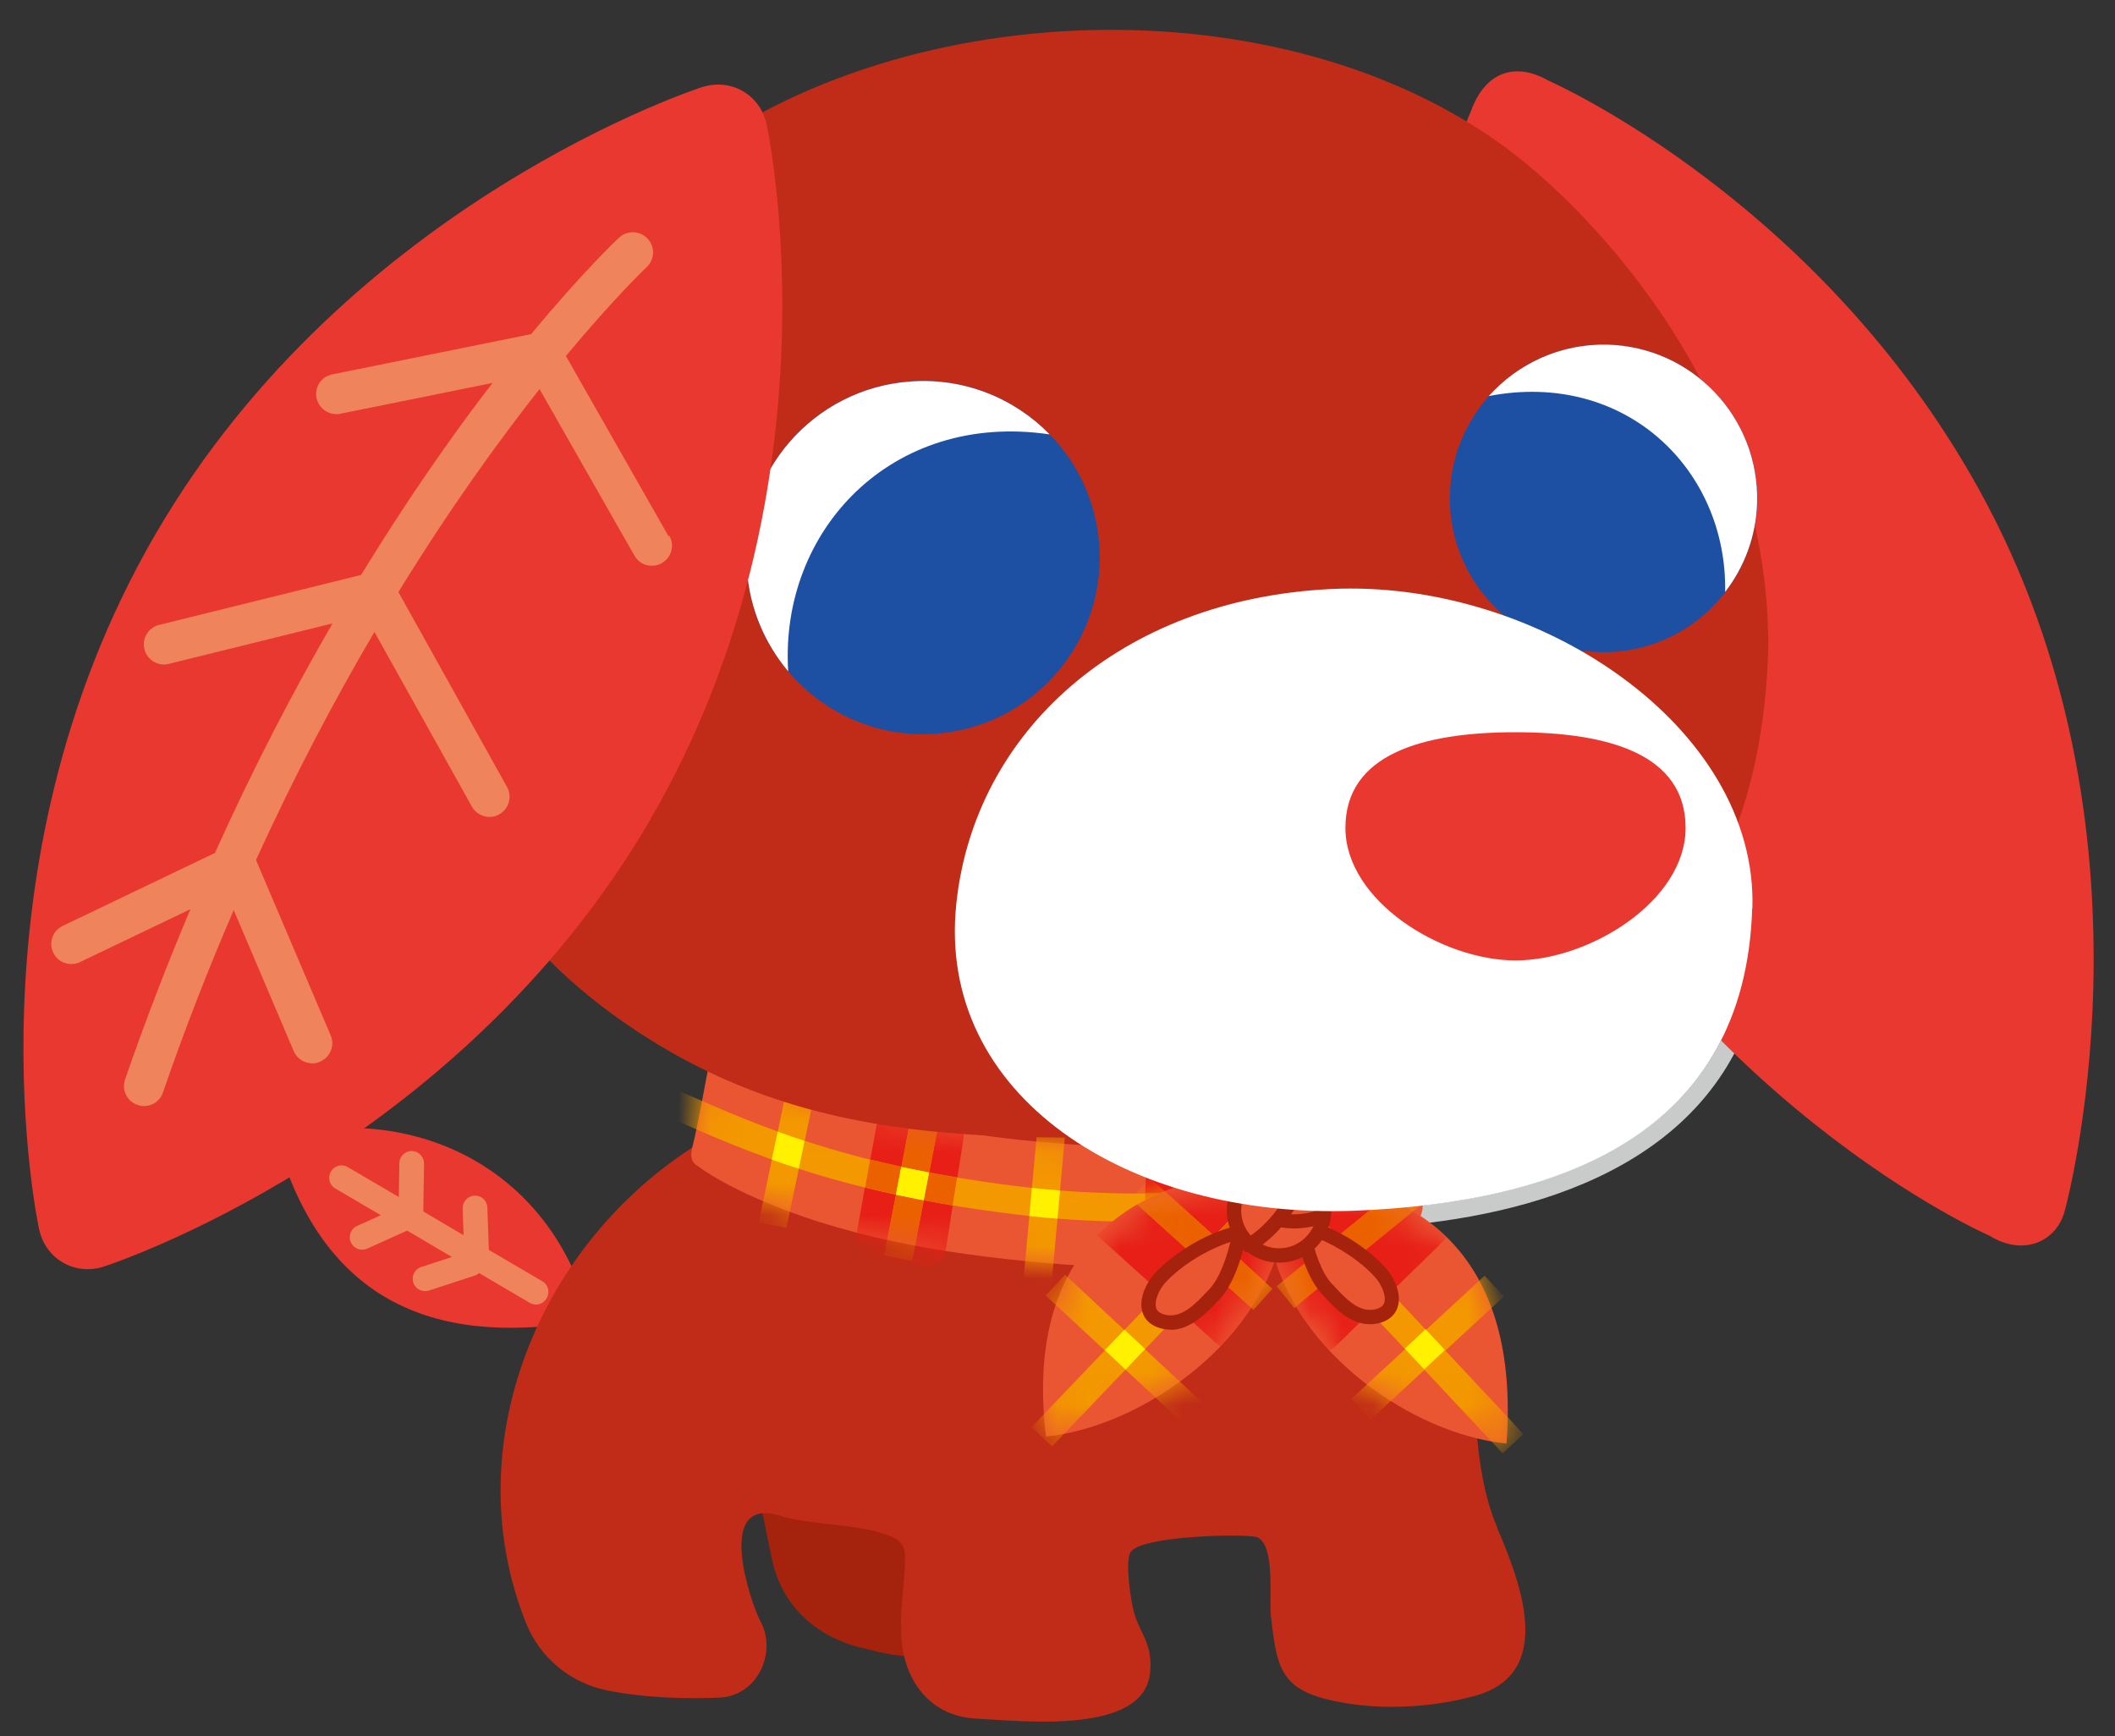 <svg width="67" height="55" viewBox="0 0 67 55" fill="none" xmlns="http://www.w3.org/2000/svg">
<rect x="0" y="0" width="67" height="55" fill="#333333" stroke="none"/>
<path d="M55.341 32.501C53.423 37.401 47.653 38.76 42.917 38.913C42.764 38.919 42.629 38.801 42.623 38.642C42.617 38.489 42.741 38.354 42.894 38.348C44.076 38.301 45.253 38.189 46.417 37.989C48.729 37.583 51.064 36.789 52.823 35.183C53.694 34.389 54.388 33.389 54.823 32.289C54.958 31.954 55.476 32.148 55.347 32.495L55.341 32.501Z" fill="#C9CACA"/>
<path d="M18.709 41.818C14.226 42.624 10.303 41.624 8.738 36.006C13.338 34.895 17.562 37.165 18.709 41.818Z" fill="#E8382F"/>
<path d="M17.321 41.124C17.427 40.936 17.368 40.695 17.18 40.589L15.486 39.595C15.486 39.595 15.486 39.595 15.486 39.589L15.439 38.254C15.433 38.036 15.251 37.866 15.033 37.877C14.815 37.883 14.65 38.066 14.656 38.283L14.686 39.13L13.409 38.377L13.433 36.86C13.433 36.642 13.262 36.466 13.051 36.46C12.898 36.46 12.768 36.542 12.698 36.666C12.668 36.718 12.656 36.777 12.651 36.842C12.651 36.842 12.639 37.471 12.633 37.919L11.015 36.971C10.827 36.86 10.592 36.924 10.48 37.113C10.374 37.301 10.433 37.542 10.621 37.648L12.062 38.495C11.692 38.66 11.309 38.836 11.309 38.836C11.227 38.871 11.162 38.936 11.127 39.013C11.074 39.113 11.062 39.242 11.115 39.354C11.204 39.554 11.433 39.642 11.633 39.554L12.898 38.983L14.315 39.819L13.345 40.136C13.139 40.201 13.027 40.424 13.092 40.63C13.156 40.836 13.38 40.948 13.586 40.883L15.045 40.407C15.098 40.389 15.145 40.36 15.18 40.33L16.78 41.271C16.968 41.383 17.203 41.319 17.315 41.13L17.321 41.124Z" fill="#EF845C"/>
<path d="M27.449 52.236C28.602 52.554 30.049 52.701 30.172 51.695C30.249 51.065 30.425 48.942 29.678 48.524C28.208 47.695 25.72 47.607 24.025 47.318C24.043 47.318 24.425 49.312 24.472 49.465C24.79 50.889 25.89 51.912 27.455 52.236H27.449Z" fill="#A5220C"/>
<path d="M47.424 48.372C46.383 45.93 47.024 42.854 45.947 40.813C43.13 35.466 36.459 34.354 30.918 34.431C28.059 34.454 25.271 34.431 22.683 35.901C17.218 38.942 14.348 45.648 16.666 51.419C17.101 52.507 18.054 53.301 19.201 53.542C20.418 53.795 21.812 53.824 22.795 53.777C24.024 53.718 24.613 52.319 24.095 51.371C23.801 50.83 22.595 47.354 24.718 48.019C25.754 48.342 27.383 48.254 28.33 48.719C28.524 48.813 28.654 49.001 28.665 49.219C28.706 49.819 28.506 50.925 28.548 51.548C28.512 53.036 29.336 54.36 30.912 54.442C32.448 54.524 36.212 54.948 36.43 53.013C36.536 52.072 36.095 51.719 35.924 51.083C35.812 50.666 35.642 49.507 35.806 49.183C36.095 48.63 39.589 48.577 39.836 48.701C40.406 48.983 40.195 50.595 40.259 51.177C40.465 53.03 40.6 53.666 42.871 53.989C44.106 54.16 45.536 54.054 46.736 53.718C49.312 53.001 48.142 50.072 47.418 48.377L47.424 48.372Z" fill="#C02C17"/>
<path d="M40.316 36.355C33.081 36.531 27.898 35.92 23.304 33.655C23.051 33.537 22.51 33.484 22.434 33.849C22.375 34.12 22.122 35.602 21.934 36.331C21.828 36.743 21.987 36.855 22.057 36.908C22.651 37.343 23.434 37.749 24.357 38.126C27.181 39.308 30.475 39.802 33.622 40.049C37.187 40.331 40.722 40.22 44.075 39.184C44.863 38.984 45.169 38.59 45.051 37.784C44.986 37.114 45.122 36.243 44.004 36.237C42.798 36.237 41.539 36.355 40.316 36.355Z" fill="#EA5532"/>
<mask id="mask0_1807_3260" style="mask-type:luminance" maskUnits="userSpaceOnUse" x="21" y="33" width="25" height="8">
<path d="M40.314 36.355C33.079 36.531 27.896 35.919 23.302 33.655C23.049 33.537 22.508 33.484 22.432 33.849C22.373 34.119 22.12 35.602 21.932 36.331C21.826 36.743 21.985 36.855 22.055 36.908C22.649 37.343 23.432 37.749 24.355 38.125C27.179 39.308 30.473 39.802 33.62 40.049C37.185 40.331 40.72 40.219 44.073 39.184C44.861 38.984 45.167 38.59 45.049 37.784C44.984 37.114 45.12 36.243 44.002 36.237C42.796 36.237 41.537 36.355 40.314 36.355Z" fill="white"/>
</mask>
<g mask="url(#mask0_1807_3260)">
<path d="M21.306 35.447C22.5 35.971 23.865 36.577 25.653 37.136C27.442 37.688 29.665 38.188 32.583 38.518C33.771 38.653 35.053 38.706 36.347 38.706C39.906 38.706 43.565 38.312 45.5 38.077L45.947 38.024L45.841 37.136L45.394 37.188C43.477 37.424 39.841 37.812 36.353 37.812C35.083 37.812 33.83 37.759 32.688 37.63C29.818 37.306 27.659 36.818 25.924 36.277C24.189 35.741 22.871 35.153 21.671 34.63L21.259 34.447L20.9 35.271L21.312 35.453" fill="#F39800"/>
<path d="M24.953 34.347L24.035 38.717L24.912 38.9L25.829 34.535" fill="#F39800"/>
<path d="M28.902 35.152L28.008 39.77L28.89 39.941L29.778 35.323L28.902 35.152Z" fill="#F39800"/>
<path d="M37.264 35.912L37.065 40.682L37.964 40.717L38.164 35.947L37.264 35.912Z" fill="#F39800"/>
<path d="M41.791 35.718L41.762 40.418L42.662 40.424L42.691 35.724" fill="#F39800"/>
<path d="M32.906 35.277L32.412 40.653L33.306 40.735L33.794 35.359" fill="#F39800"/>
<path d="M24.636 35.847L24.447 36.735C24.724 36.835 25.006 36.929 25.306 37.024L25.488 36.141C25.194 36.047 24.906 35.947 24.636 35.847Z" fill="#FFF100"/>
<path d="M28.549 36.965L28.379 37.847C28.661 37.906 28.955 37.965 29.261 38.024L29.432 37.142C29.132 37.083 28.838 37.024 28.549 36.965Z" fill="#FFF100"/>
<path d="M37.188 37.8L37.152 38.7C37.452 38.7 37.752 38.688 38.052 38.676L38.088 37.776C37.788 37.788 37.488 37.794 37.188 37.8Z" fill="#FFF100"/>
<path d="M41.783 37.559V38.459C42.083 38.436 42.377 38.406 42.677 38.377V37.477C42.389 37.507 42.089 37.53 41.783 37.559Z" fill="#FFF100"/>
<path d="M32.688 37.629L32.605 38.523C32.9 38.558 33.194 38.582 33.5 38.605L33.582 37.711C33.276 37.688 32.976 37.664 32.688 37.629Z" fill="#FFF100"/>
<path d="M27.399 37.617L27.146 39.017C27.087 39.382 27.264 39.717 27.546 39.77L29.323 40.111C29.323 40.111 29.37 40.117 29.399 40.117C29.669 40.117 29.922 39.858 29.975 39.506L30.181 38.188C29.864 38.135 29.558 38.082 29.264 38.023L28.893 39.941L28.011 39.77L28.381 37.847C28.04 37.776 27.717 37.7 27.405 37.623M28.352 35.006C28.087 35.006 27.834 35.264 27.776 35.611L27.57 36.735C27.887 36.812 28.217 36.888 28.558 36.964L28.905 35.153L29.787 35.323L29.44 37.141C29.728 37.194 30.023 37.247 30.328 37.3L30.517 36.1C30.575 35.741 30.405 35.411 30.128 35.359L28.44 35.011C28.44 35.011 28.381 35 28.352 35" fill="#E71F17"/>
<path d="M29.43 37.141L29.259 38.023C29.559 38.082 29.865 38.135 30.177 38.188L30.318 37.3C30.012 37.247 29.712 37.194 29.43 37.141ZM27.565 36.735L27.406 37.617C27.718 37.694 28.047 37.77 28.383 37.841L28.553 36.958C28.212 36.882 27.883 36.806 27.565 36.729" fill="#EB6100"/>
<path d="M28.9 35.152L28.553 36.964L28.382 37.846L28.012 39.77L28.894 39.941L29.265 38.023C28.965 37.964 28.671 37.905 28.382 37.846L28.553 36.964C28.835 37.023 29.129 37.088 29.435 37.141L29.782 35.323L28.9 35.152Z" fill="#EB6100"/>
<path d="M28.549 36.965L28.379 37.847C28.661 37.906 28.955 37.965 29.261 38.024L29.432 37.142C29.132 37.083 28.838 37.024 28.549 36.965Z" fill="#FFF100"/>
<path d="M39.087 38.635C38.746 38.653 38.399 38.665 38.046 38.677L37.958 40.718L37.064 40.682L37.146 38.7C36.876 38.7 36.611 38.706 36.34 38.706C36.305 38.706 36.27 38.706 36.235 38.706L36.164 40.047C36.164 40.453 36.411 40.782 36.717 40.782L38.458 40.771C38.764 40.771 39.011 40.441 39.011 40.035L39.082 38.635M38.641 35.7H36.899C36.593 35.7 36.346 36.03 36.346 36.435L36.276 37.8C36.276 37.8 36.311 37.8 36.335 37.8C36.617 37.8 36.894 37.8 37.176 37.794L37.252 35.9L38.146 35.935L38.07 37.771C38.423 37.759 38.77 37.747 39.117 37.73L39.182 36.435C39.182 36.03 38.935 35.7 38.629 35.7" fill="#E71F17"/>
<path d="M37.187 37.8C36.905 37.8 36.623 37.806 36.346 37.806C36.346 37.806 36.311 37.806 36.287 37.806L36.24 38.706C36.276 38.706 36.311 38.706 36.346 38.706C36.617 38.706 36.881 38.706 37.152 38.7L37.187 37.8ZM39.134 37.735C38.787 37.753 38.44 37.765 38.087 37.776L38.052 38.676C38.399 38.665 38.746 38.653 39.093 38.635L39.14 37.735" fill="#EB6100"/>
<path d="M38.086 37.777L38.051 38.676C37.751 38.688 37.451 38.694 37.151 38.7L37.186 37.8C37.486 37.8 37.786 37.788 38.086 37.777ZM37.268 35.906L37.192 37.8L37.157 38.7L37.074 40.682L37.968 40.718L38.057 38.676L38.092 37.777L38.168 35.941L37.274 35.906" fill="#EB6100"/>
<path d="M38.088 37.776C37.788 37.788 37.488 37.794 37.188 37.8L37.152 38.7C37.452 38.7 37.752 38.688 38.052 38.676L38.088 37.776Z" fill="#FFF100"/>
</g>
<path d="M39.158 37.178C35.546 37.595 32.458 39.866 33.135 45.507C36.146 45.201 39.817 42.589 40.552 39.331C40.752 38.178 40.629 37.036 39.158 37.178Z" fill="#EA5532"/>
<path d="M41.701 37.401C44.865 37.73 48.171 39.724 47.724 45.73C44.712 45.424 41.042 42.812 40.307 39.554C40.107 38.401 40.23 37.26 41.701 37.401Z" fill="#EA5532"/>
<mask id="mask1_1807_3260" style="mask-type:luminance" maskUnits="userSpaceOnUse" x="33" y="37" width="15" height="9">
<path d="M41.699 37.401C41.087 37.342 40.717 37.507 40.493 37.801C40.311 37.371 39.911 37.106 39.158 37.177C35.546 37.595 32.458 39.865 33.135 45.506C35.97 45.218 39.388 42.883 40.393 39.895C41.293 42.995 44.817 45.442 47.723 45.736C48.17 39.724 44.864 37.736 41.699 37.407V37.401Z" fill="white"/>
</mask>
<g mask="url(#mask1_1807_3260)">
<path d="M47.956 45.1L40.768 37.429C40.685 37.341 40.568 37.288 40.444 37.288C40.321 37.288 40.203 37.335 40.115 37.429L32.68 45.206L33.327 45.823L40.432 38.388L47.603 46.041L48.256 45.429L47.95 45.1" fill="#F39800"/>
<path d="M47.032 40.412L42.803 44.317L43.414 44.976L47.644 41.07" fill="#F39800"/>
<path d="M33.125 41.04L37.443 45.052L38.054 44.399L33.737 40.381" fill="#F39800"/>
<path d="M35.82 37.975L39.709 41.493L40.309 40.828L36.42 37.311L35.82 37.975Z" fill="#F39800"/>
<path d="M44.498 37.435L40.44 40.747L41.004 41.441L45.069 38.129L44.498 37.435Z" fill="#F39800"/>
<path d="M45.158 42.108L44.502 42.724L45.118 43.38L45.774 42.764L45.158 42.108Z" fill="#FFF100"/>
<path d="M34.998 42.769L35.657 43.387L36.275 42.734L35.622 42.122L34.998 42.769Z" fill="#FFF100"/>
<path d="M37.838 39.806L38.503 40.406L39.126 39.758L38.461 39.158L37.838 39.806Z" fill="#FFF100"/>
<path d="M42.386 39.153L41.685 39.724L42.303 40.377L43.003 39.812L42.386 39.153Z" fill="#FFF100"/>
<mask id="mask2_1807_3260" style="mask-type:luminance" maskUnits="userSpaceOnUse" x="33" y="37" width="8" height="9">
<path d="M39.158 37.176C35.546 37.594 32.458 39.864 33.135 45.505C36.146 45.2 39.817 42.588 40.552 39.329C40.752 38.176 40.629 37.035 39.158 37.176Z" fill="white"/>
</mask>
<g mask="url(#mask2_1807_3260)">
<path d="M38.515 40.41L37.42 41.551L38.526 42.551C38.573 42.592 38.62 42.628 38.668 42.657C39.032 42.275 39.362 41.869 39.644 41.434L38.515 40.41ZM40.226 38.616L39.132 39.757L40.097 40.628C40.215 40.386 40.315 40.145 40.397 39.892C40.362 39.781 40.332 39.663 40.309 39.551C40.273 39.363 40.25 39.175 40.238 38.992L40.444 38.798L40.221 38.61M36.02 38.151C35.556 38.422 35.132 38.745 34.756 39.134C34.779 39.157 34.809 39.187 34.838 39.21L36.756 40.939L37.85 39.798L36.026 38.151M38.638 37.245C38.032 37.345 37.444 37.504 36.891 37.728L38.462 39.151L39.538 38.022L38.632 37.245" fill="#E71F17"/>
<path d="M37.852 39.804L36.758 40.945L37.422 41.545L38.517 40.404L37.852 39.804ZM39.552 38.028L38.475 39.157L39.14 39.757L40.234 38.616L39.552 38.028Z" fill="#EB6100"/>
<path d="M36.896 37.735C36.596 37.858 36.302 37.999 36.025 38.158L37.849 39.805L38.514 40.405L39.643 41.429C39.814 41.17 39.967 40.905 40.096 40.629L39.131 39.758L38.508 40.405L37.843 39.805L38.467 39.158L36.896 37.735Z" fill="#EB6100"/>
<path d="M38.467 39.157L37.844 39.804L38.508 40.404L39.132 39.757L38.467 39.157Z" fill="#FFF100"/>
</g>
<mask id="mask3_1807_3260" style="mask-type:luminance" maskUnits="userSpaceOnUse" x="40" y="37" width="8" height="9">
<path d="M41.693 37.399C44.858 37.728 48.163 39.722 47.716 45.728C44.705 45.422 41.034 42.81 40.299 39.552C40.099 38.399 40.222 37.258 41.693 37.399Z" fill="white"/>
</mask>
<g mask="url(#mask3_1807_3260)">
<path d="M42.997 39.81L42.692 40.057L42.297 40.375L43.415 41.569L44.056 40.939L42.997 39.804M41.303 37.998L40.645 38.61L41.68 39.716L42.097 39.381L42.38 39.151L41.303 37.998Z" fill="#EB6100"/>
<path d="M41.684 39.721L40.631 40.58C40.748 40.862 40.89 41.133 41.048 41.398L42.301 40.38L41.69 39.727M43.884 37.939L42.384 39.157L42.995 39.809L44.76 38.374C44.478 38.204 44.184 38.057 43.878 37.933" fill="#EB6100"/>
<path d="M42.378 39.151L42.095 39.38L41.684 39.722H41.678H41.684L42.295 40.375L42.69 40.057L42.995 39.81L42.378 39.151Z" fill="#FFF100"/>
<path d="M43.879 37.934C43.25 37.675 42.585 37.516 41.92 37.428L41.303 38.004L42.379 39.157L43.879 37.94V37.934Z" fill="#E71F17"/>
<path d="M41.678 39.722L40.642 38.616L40.436 38.81L40.23 39.004C40.242 39.187 40.266 39.375 40.301 39.563C40.325 39.675 40.354 39.792 40.389 39.904C40.454 40.134 40.536 40.363 40.636 40.587L41.689 39.728L41.678 39.722Z" fill="#E71F17"/>
<path d="M44.761 38.374L42.996 39.809L44.055 40.944L45.696 39.344C45.743 39.297 45.784 39.25 45.825 39.203C45.496 38.88 45.137 38.609 44.761 38.38V38.374Z" fill="#E71F17"/>
<path d="M41.047 41.398C41.341 41.892 41.7 42.356 42.1 42.786C42.188 42.739 42.276 42.68 42.353 42.603L43.412 41.568L42.294 40.374L41.041 41.392L41.047 41.398Z" fill="#E71F17"/>
</g>
</g>
<path d="M36.507 40.85C36.313 41.244 36.301 41.721 36.837 41.862C37.513 42.044 38.031 41.462 38.46 41.015C39.042 40.409 39.278 39.044 39.278 39.044C38.466 39.191 37.372 39.815 36.766 40.474C36.672 40.58 36.578 40.709 36.513 40.85H36.507Z" fill="#EA5532"/>
<path d="M37.084 42.121C36.984 42.121 36.884 42.109 36.772 42.08C36.443 41.991 36.29 41.803 36.225 41.656C36.113 41.409 36.137 41.091 36.302 40.756C36.378 40.597 36.478 40.45 36.596 40.327C37.243 39.627 38.372 38.986 39.231 38.827C39.301 38.815 39.378 38.839 39.431 38.886C39.484 38.938 39.507 39.009 39.496 39.086C39.484 39.144 39.243 40.527 38.619 41.174L38.566 41.227C38.196 41.615 37.707 42.127 37.078 42.127L37.084 42.121ZM36.707 40.95C36.607 41.156 36.584 41.35 36.637 41.468C36.678 41.55 36.76 41.609 36.89 41.644C37.413 41.785 37.855 41.321 38.243 40.909L38.296 40.856C38.654 40.486 38.872 39.774 38.978 39.344C38.266 39.568 37.419 40.086 36.925 40.621C36.843 40.709 36.766 40.827 36.707 40.944V40.95Z" fill="#A5220C"/>
<path d="M43.972 40.692C44.154 41.092 44.166 41.562 43.625 41.698C42.948 41.868 42.436 41.274 42.013 40.821C41.442 40.203 41.23 38.839 41.23 38.839C42.036 39.004 43.119 39.645 43.719 40.315C43.813 40.421 43.901 40.556 43.966 40.698L43.972 40.692Z" fill="#EA5532"/>
<path d="M43.397 41.95C42.762 41.95 42.273 41.427 41.909 41.027L41.862 40.974C41.25 40.315 41.032 38.933 41.02 38.874C41.009 38.803 41.032 38.727 41.085 38.68C41.138 38.627 41.209 38.609 41.285 38.621C42.144 38.791 43.262 39.456 43.897 40.168C44.009 40.291 44.109 40.444 44.179 40.603C44.338 40.938 44.356 41.262 44.238 41.503C44.168 41.644 44.015 41.833 43.685 41.915C43.585 41.938 43.491 41.95 43.397 41.95ZM41.532 39.144C41.632 39.574 41.838 40.286 42.185 40.662L42.238 40.715C42.62 41.133 43.056 41.603 43.579 41.474C43.715 41.438 43.797 41.386 43.838 41.303C43.897 41.186 43.873 40.992 43.773 40.786C43.721 40.668 43.644 40.55 43.562 40.462C43.074 39.915 42.238 39.386 41.532 39.15V39.144Z" fill="#A5220C"/>
<path d="M40.519 39.78C41.309 39.78 41.949 39.14 41.949 38.35C41.949 37.561 41.309 36.921 40.519 36.921C39.73 36.921 39.09 37.561 39.09 38.35C39.09 39.14 39.73 39.78 40.519 39.78Z" fill="#EA5532"/>
<path d="M40.518 39.998C39.606 39.998 38.865 39.257 38.865 38.345C38.865 37.433 39.606 36.692 40.518 36.692C41.43 36.692 42.171 37.433 42.171 38.345C42.171 39.257 41.43 39.998 40.518 39.998ZM40.518 37.145C39.853 37.145 39.318 37.686 39.318 38.345C39.318 39.004 39.859 39.545 40.518 39.545C41.177 39.545 41.718 39.004 41.718 38.345C41.718 37.686 41.177 37.145 40.518 37.145Z" fill="#A5220C"/>
<path d="M39.555 39.673C39.478 39.673 39.408 39.637 39.361 39.567C39.296 39.461 39.331 39.325 39.437 39.261C40.202 38.79 40.772 38.026 41.008 37.161C41.037 37.043 41.161 36.973 41.284 37.002C41.402 37.031 41.472 37.155 41.443 37.279C41.184 38.255 40.537 39.12 39.672 39.649C39.637 39.673 39.596 39.684 39.555 39.684V39.673Z" fill="#A5220C"/>
<path d="M40.999 38.915C40.823 38.915 40.646 38.897 40.47 38.862C40.346 38.839 40.27 38.721 40.293 38.597C40.317 38.474 40.434 38.397 40.558 38.421C40.952 38.503 41.305 38.48 41.746 38.339C41.864 38.303 41.993 38.368 42.029 38.486C42.064 38.603 41.999 38.727 41.882 38.768C41.564 38.868 41.282 38.915 40.999 38.915Z" fill="#A5220C"/>
<path d="M47.813 23.531C53.336 34.936 63.03 39.148 63.03 39.148C64.106 39.813 65.142 39.325 65.401 38.383C65.401 38.383 68.648 26.789 62.959 16.001C57.907 6.425 49.054 2.555 49.054 2.555C48.083 1.996 47.072 2.184 46.589 3.543C46.589 3.543 42.46 12.466 47.819 23.525L47.813 23.531Z" fill="#E8382F"/>
<path d="M21.629 5.178C28.706 -0.287 41.153 -0.604 48.211 5.072C49.541 6.137 55.976 11.766 56.017 20.366C55.841 30.96 48.329 35.654 38.329 35.954C30.829 36.177 25.171 36.224 19.6 32.272C9.159 24.86 12.959 11.443 21.629 5.178Z" fill="#C02C17"/>
<path d="M54.655 18.754C55.261 17.966 55.637 16.989 55.666 15.919C55.737 13.23 53.614 10.989 50.925 10.919C49.437 10.877 48.084 11.513 47.167 12.548C46.425 13.377 45.961 14.466 45.931 15.66C45.861 18.348 47.984 20.589 50.672 20.66C52.29 20.701 53.743 19.948 54.661 18.754H54.655Z" fill="#1D50A2"/>
<path d="M47.162 12.547C48.086 11.518 49.433 10.883 50.921 10.918C53.609 10.989 55.733 13.224 55.662 15.918C55.633 16.989 55.256 17.965 54.65 18.753C54.721 14.871 51.48 11.712 47.156 12.547H47.162Z" fill="white"/>
<path d="M24.965 21.261C24.229 20.39 23.747 19.284 23.659 18.061C23.441 14.978 25.759 12.302 28.841 12.078C30.547 11.955 32.129 12.614 33.241 13.749C34.135 14.661 34.723 15.884 34.823 17.261C35.041 20.343 32.723 23.019 29.641 23.243C27.782 23.378 26.076 22.584 24.965 21.261Z" fill="#1D50A2"/>
<path d="M33.245 13.755C32.134 12.62 30.551 11.961 28.846 12.085C25.763 12.302 23.44 14.985 23.663 18.067C23.752 19.29 24.234 20.39 24.969 21.267C24.687 16.814 28.246 13.02 33.251 13.761L33.245 13.755Z" fill="white"/>
<path d="M20.621 25.93C14.463 36.542 3.286 40.124 3.286 40.124C2.369 40.418 1.445 39.889 1.239 38.942C1.239 38.942 -1.249 27.566 4.91 16.948C11.062 6.342 22.239 2.76 22.239 2.76C23.157 2.466 24.08 2.995 24.286 3.942C24.286 3.942 26.774 15.319 20.615 25.936L20.621 25.93Z" fill="#E8382F"/>
<path d="M21.18 16.99L17.927 11.278C19.462 9.431 20.456 8.49 20.486 8.461C20.745 8.219 20.756 7.819 20.515 7.561C20.274 7.302 19.874 7.29 19.615 7.525C19.55 7.584 18.474 8.596 16.827 10.584L10.521 11.861C10.174 11.931 9.957 12.266 10.027 12.607C10.092 12.919 10.374 13.131 10.686 13.119C10.715 13.119 10.751 13.119 10.78 13.107L15.604 12.131C15.121 12.755 14.609 13.443 14.08 14.196C13.28 15.325 12.386 16.666 11.439 18.213L5.039 19.796C4.698 19.878 4.492 20.225 4.574 20.566C4.651 20.866 4.927 21.066 5.227 21.049C5.268 21.049 5.304 21.043 5.345 21.031L10.533 19.749C9.315 21.854 8.045 24.278 6.809 27.019L1.986 29.331C1.668 29.484 1.533 29.86 1.686 30.178C1.798 30.419 2.045 30.554 2.292 30.537C2.374 30.537 2.457 30.513 2.533 30.478L6.033 28.801C5.315 30.495 4.621 32.29 3.962 34.195C3.845 34.525 4.021 34.889 4.357 35.001C4.439 35.031 4.521 35.042 4.598 35.037C4.851 35.025 5.08 34.86 5.162 34.607C5.868 32.56 6.621 30.637 7.404 28.831L9.304 33.295C9.409 33.548 9.662 33.695 9.921 33.684C9.992 33.684 10.068 33.666 10.139 33.631C10.462 33.495 10.615 33.119 10.474 32.795L8.109 27.243C9.339 24.549 10.615 22.137 11.862 20.019L14.95 25.554C15.074 25.772 15.303 25.89 15.539 25.878C15.633 25.878 15.727 25.849 15.815 25.796C16.121 25.625 16.233 25.237 16.062 24.931L12.621 18.755C14.251 16.102 15.803 13.96 17.092 12.325L20.098 17.602C20.221 17.819 20.451 17.937 20.686 17.919C20.78 17.919 20.88 17.89 20.968 17.837C21.274 17.66 21.38 17.272 21.203 16.972L21.18 16.99Z" fill="#EF845C"/>
<path d="M55.507 28.777C55.284 35.924 49.443 38.101 42.896 38.354C35.743 38.624 29.643 34.718 30.296 28.613C30.872 23.189 35.478 18.989 42.149 18.66C48.678 18.336 55.696 23.007 55.513 28.783L55.507 28.777Z" fill="white"/>
<path d="M53.397 26.225C53.397 28.548 50.344 30.425 48.009 30.425C45.674 30.425 42.621 28.543 42.621 26.225C42.621 23.907 45.033 23.196 48.009 23.196C50.986 23.196 53.397 23.907 53.397 26.225Z" fill="#E8382F"/>
</svg>

